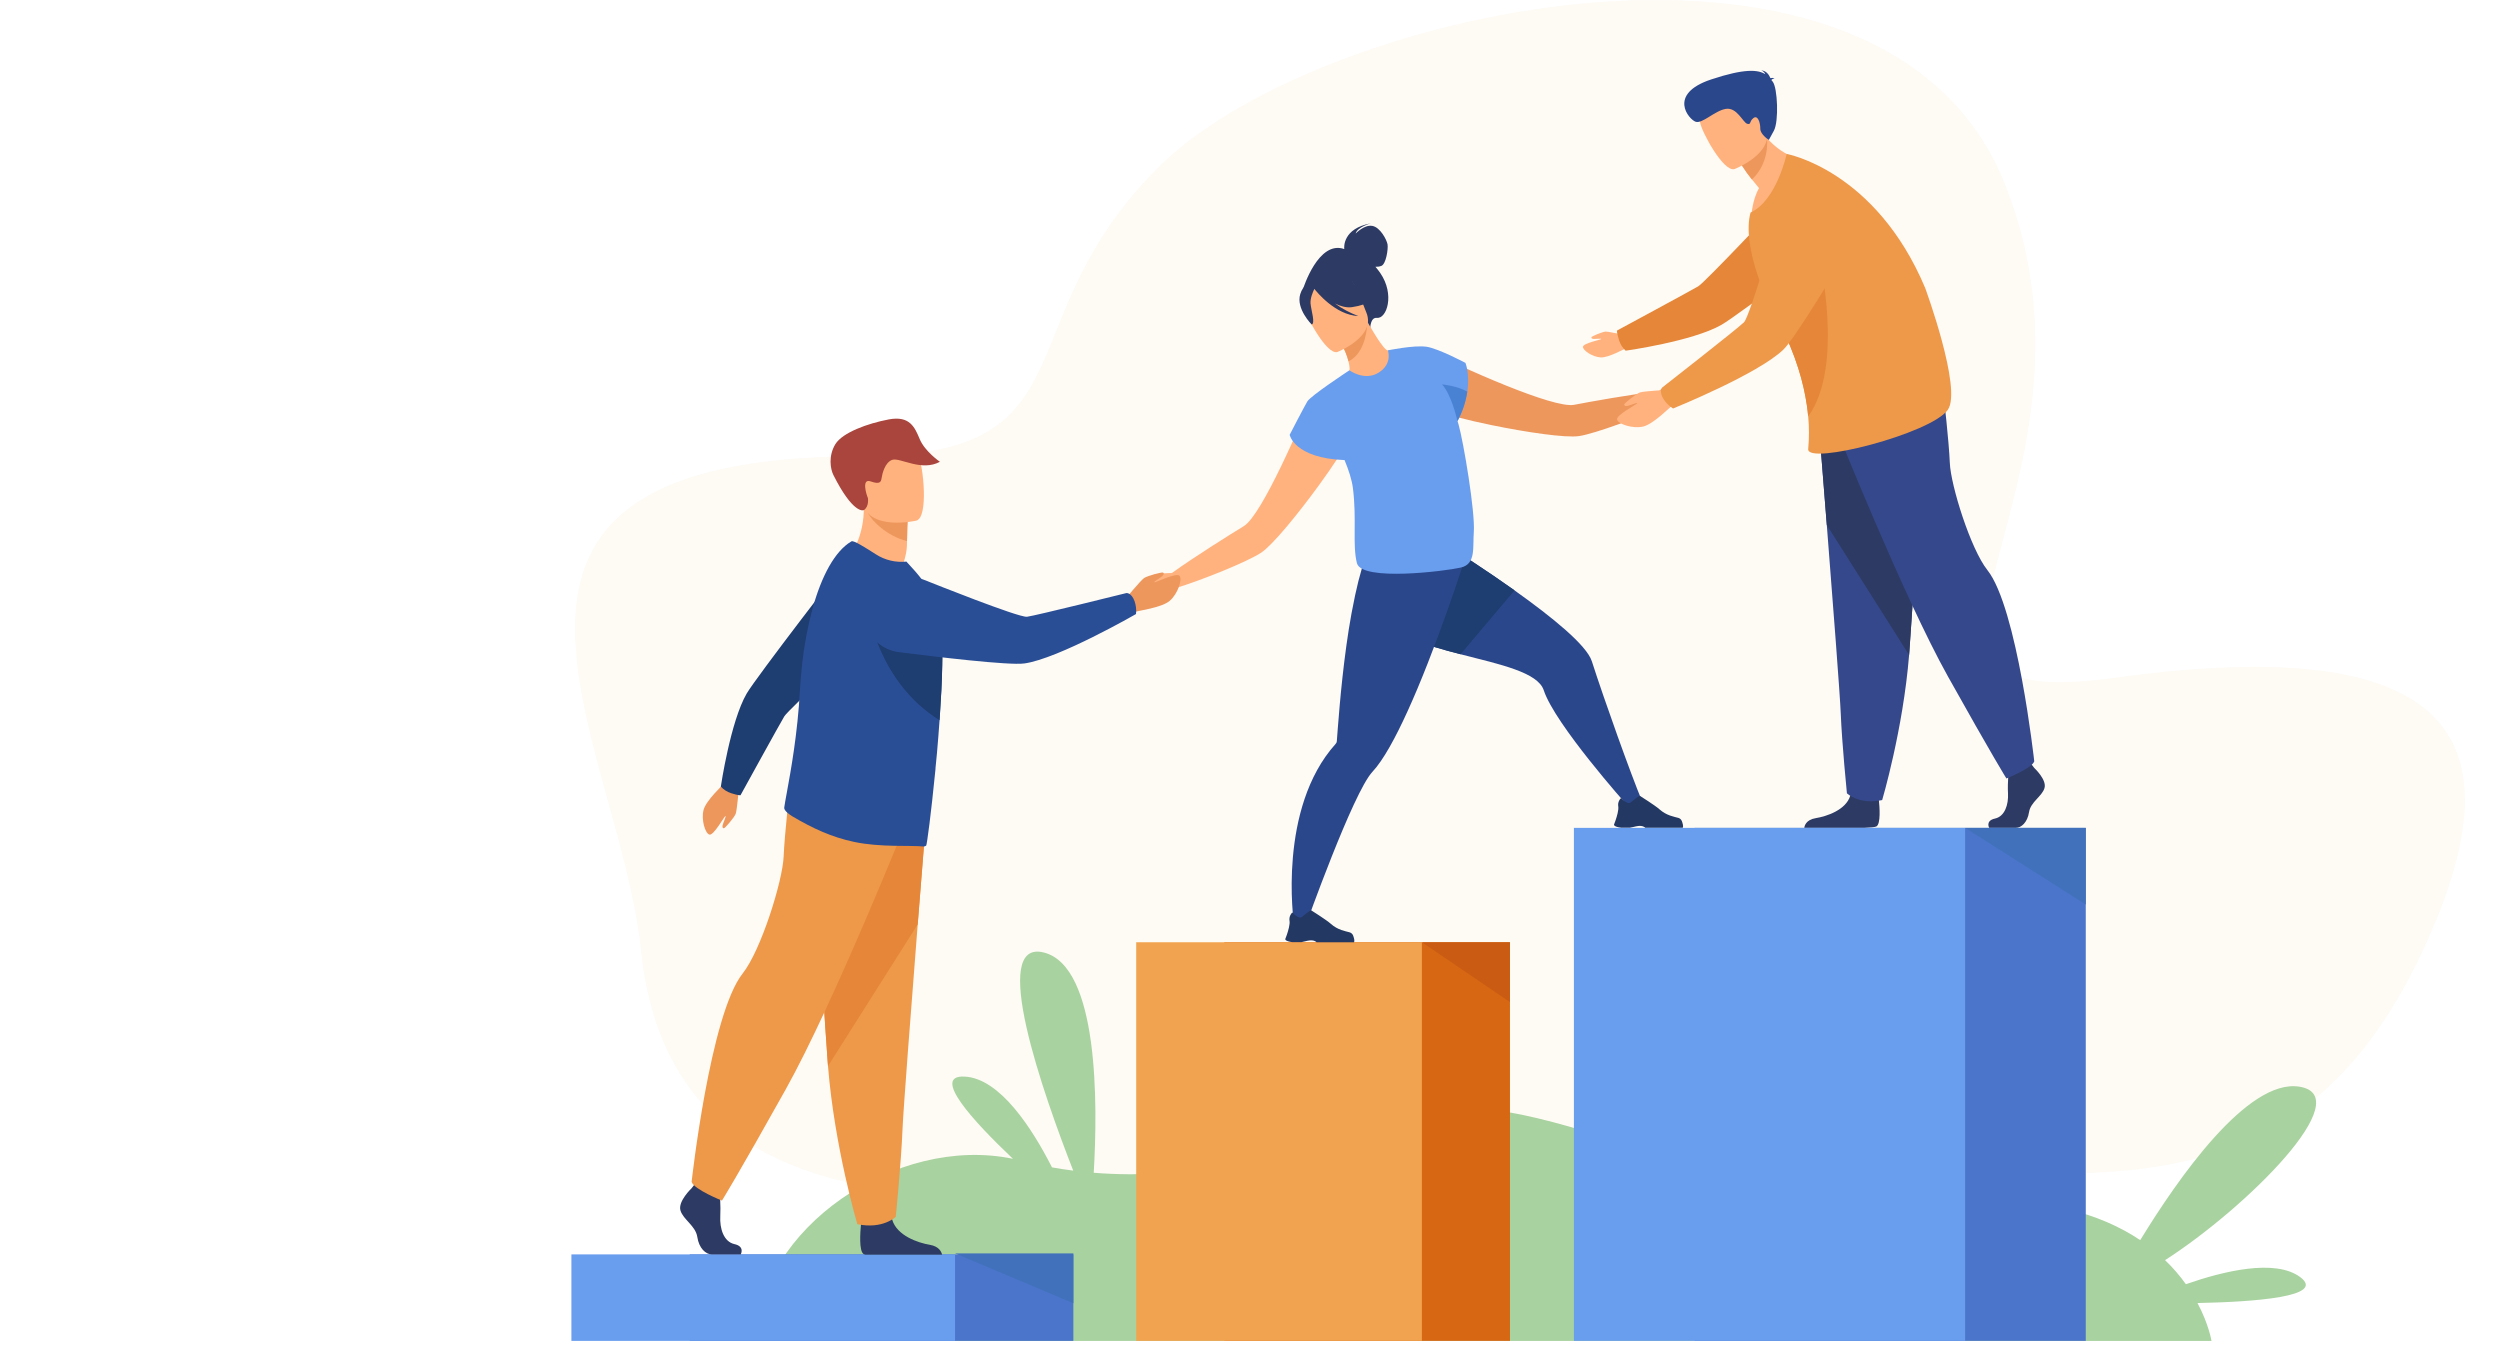 <?xml version="1.0" encoding="UTF-8"?>
<svg xmlns="http://www.w3.org/2000/svg" width="213" height="115" viewBox="0 0 213 115" fill="none">
  <path opacity="0.3" d="M54.615 80.928C52.749 62.973 35.251 38.872 73.416 38.872C93.58 38.872 85.274 27.334 98.983 13.98C112.692 0.626 160.638 -10.043 170.84 15.744C181.042 41.531 155.828 61.109 180.197 57.751C209.482 53.715 214.407 63.131 206.831 80.092C193.882 109.085 170.981 97.812 137.858 97.816C104.715 97.82 58.115 114.598 54.615 80.928Z" fill="#FBECDB"></path>
  <path d="M195.958 108.795C193.823 107.238 189.459 108.29 186.239 109.414C185.712 108.678 185.118 107.991 184.464 107.364C191.402 102.903 200.983 93.386 195.904 92.584C191.49 91.884 185.532 100.447 182.348 105.66C179.042 103.44 173.976 101.808 166.241 102.374C146.168 103.843 130.485 90.917 118.925 95.228C109.734 98.656 101.31 100.576 93.186 99.92C93.535 93.996 93.611 82.365 88.951 81.158C84.221 79.933 88.861 93.142 91.44 99.738C90.835 99.661 90.232 99.569 89.629 99.461C87.958 96.174 85.206 91.872 82.182 91.725C79.337 91.586 82.849 95.454 86.305 98.731C76.371 96.649 64.587 104.71 64.392 114.245H188.419C188.419 114.245 188.2 112.853 187.227 111.019C192.02 110.922 198.273 110.487 195.958 108.795Z" fill="#A8D29F"></path>
  <path d="M91.451 106.875H58.763V114.243H91.451V106.875Z" fill="#4A75CB"></path>
  <path d="M81.371 106.875H48.684V114.244H81.371V106.875Z" fill="#699DEE"></path>
  <path d="M104.31 114.241H128.65V80.28H104.31V114.241Z" fill="#D86713"></path>
  <path d="M96.805 114.241H121.144V80.28H96.805V114.241Z" fill="#F1A34F"></path>
  <path d="M121.144 80.28L128.649 85.379V80.28H121.144Z" fill="#C95C12"></path>
  <path d="M142.861 32.334C142.484 32.276 141.35 33.323 141.35 33.323C138.929 33.602 135.39 34.244 134.116 34.489C133.212 34.662 130.783 33.836 128.409 32.886C125.588 31.755 122.845 30.454 122.845 30.454C121.279 30.373 119.5 33.227 122.676 35.04C123.162 35.317 124.982 35.79 127.08 36.22C129.974 36.816 133.394 37.332 134.556 37.151C135.908 36.939 139.736 35.542 142.01 34.472H142.016L142.041 34.461C142.177 34.397 142.734 34.149 143.107 34.171C143.533 34.197 144.483 33.418 144.512 33.21C144.541 33.001 143.238 32.39 142.861 32.334Z" fill="#ED975D"></path>
  <path d="M139.905 68.264L138.571 68.535C138.571 68.535 132.47 61.693 131.529 58.813C131.025 57.278 127.806 56.609 124.438 55.742C121.509 54.986 118.47 54.075 117.019 52.298C113.898 48.479 118.977 43.786 118.977 43.786C118.977 43.786 124.379 46.991 129.037 50.3C132.294 52.615 135.189 54.98 135.624 56.339C136.686 59.642 138.932 65.925 139.905 68.264Z" fill="#2B478B"></path>
  <path d="M138.121 70.522H138.871C139.122 70.482 139.307 70.409 139.565 70.376C139.957 70.325 140.136 70.485 140.172 70.522L140.179 70.529H143.364C143.445 70.415 143.364 70.15 143.292 69.955C143.267 69.89 143.227 69.832 143.175 69.784C143.124 69.737 143.062 69.703 142.994 69.684C142.657 69.586 141.991 69.499 141.38 68.948C141.038 68.638 139.724 67.81 139.724 67.81H139.717C139.688 67.81 139.551 67.852 138.953 68.356C138.644 68.616 138.118 67.989 138.118 67.989C138.045 68.055 137.987 68.134 137.945 68.223C137.871 68.373 137.848 68.543 137.877 68.708C137.924 68.994 137.771 69.526 137.649 69.887C137.574 70.105 137.512 70.26 137.512 70.26C137.512 70.26 137.476 70.441 138.121 70.522Z" fill="#233862"></path>
  <path d="M129.039 50.299L124.44 55.741C121.511 54.985 118.472 54.074 117.02 52.296C113.9 48.478 118.979 43.785 118.979 43.785C118.979 43.785 124.38 46.989 129.039 50.299Z" fill="#1E3D70"></path>
  <path d="M124.86 47.457C124.86 47.457 124.49 48.624 123.889 50.38C123.126 52.6 121.989 55.761 120.757 58.693C120.485 59.339 120.209 59.971 119.932 60.58C118.907 62.836 117.857 64.769 116.937 65.751C115.276 67.517 111.24 78.876 111.24 78.876L110.233 78.598C110.233 78.598 108.831 68.902 113.795 63.38C113.851 63.325 113.886 63.252 113.895 63.175C113.962 62.358 114.198 58.7 114.713 54.993C114.839 54.083 114.982 53.171 115.142 52.297L115.174 52.131C115.929 48.091 116.654 46.294 117.588 45.39L124.456 47.342L124.86 47.457Z" fill="#2B478B"></path>
  <path d="M110.114 80.272H110.864C111.115 80.232 111.3 80.16 111.557 80.126C111.949 80.076 112.129 80.236 112.165 80.272L112.172 80.28H115.357C115.438 80.165 115.357 79.901 115.285 79.706C115.26 79.641 115.22 79.582 115.168 79.535C115.116 79.488 115.054 79.453 114.987 79.434C114.649 79.336 113.983 79.25 113.373 78.699C113.03 78.389 111.716 77.56 111.716 77.56H111.71C111.681 77.56 111.544 77.603 110.946 78.106C110.637 78.367 110.11 77.74 110.11 77.74C110.038 77.805 109.98 77.885 109.938 77.973C109.864 78.124 109.84 78.293 109.869 78.458C109.917 78.745 109.764 79.277 109.642 79.638C109.567 79.856 109.504 80.01 109.504 80.01C109.504 80.01 109.468 80.192 110.114 80.272Z" fill="#233862"></path>
  <path d="M111.587 34.267C111.587 34.267 110.438 37.074 109.112 39.805C107.998 42.102 106.759 44.346 105.974 44.825C104.867 45.5 101.817 47.405 99.838 48.825C99.838 48.825 98.294 48.814 98.057 49.109C97.82 49.404 97.264 50.73 97.426 50.864C97.588 50.998 98.815 50.936 99.114 50.631C99.374 50.364 99.952 50.174 100.096 50.128L100.123 50.12H100.129C102.533 49.382 106.305 47.843 107.447 47.091C108.43 46.445 110.609 43.764 112.347 41.379C113.607 39.651 114.635 38.077 114.806 37.547C115.93 34.069 112.691 33.156 111.587 34.267Z" fill="#FFB27D"></path>
  <path d="M117.598 23.261C117.471 23.076 117.333 22.899 117.186 22.73C117.359 22.738 117.531 22.713 117.693 22.654C118.098 22.487 118.281 21.208 118.22 20.829C118.159 20.45 117.599 19.354 116.908 19.244C116.217 19.134 115.503 19.898 115.503 19.898C115.631 19.345 116.798 19.026 116.798 19.026C114.39 19.47 114.513 21.073 114.531 21.22C112.327 20.437 111.033 24.581 111.033 24.581L116.744 27.94C116.744 27.94 116.758 27.025 117.303 27.084C118.152 27.179 118.859 25.096 117.598 23.261Z" fill="#2C3A64"></path>
  <path d="M117.962 31.956C116.651 32.573 114.913 31.685 114.921 31.675C115.034 31.564 114.994 31.228 114.892 30.786C114.789 30.328 114.545 29.702 114.096 28.955C114.003 28.793 113.909 28.637 113.796 28.47L113.946 28.414L116.492 27.395C116.492 27.395 116.904 28.134 117.334 28.806C117.699 29.367 118.083 29.871 118.251 29.856C118.261 29.845 119.945 31.003 117.962 31.956Z" fill="#FFB27D"></path>
  <path d="M116.492 27.649C116.426 28.555 116.118 30.19 114.892 30.789C114.789 30.331 114.545 29.704 114.096 28.957L116.492 27.649Z" fill="#ED975D"></path>
  <path d="M113.947 29.989C113.947 29.989 117.265 28.685 116.416 26.637C115.566 24.59 115.429 23.042 113.277 23.788C111.126 24.533 111.039 25.484 111.155 26.235C111.271 26.985 113.063 30.275 113.947 29.989Z" fill="#FFB27D"></path>
  <path d="M115.184 26.17C116.714 25.954 117.16 25.337 117.16 25.337C116.231 25.021 115.44 24.393 114.923 23.56C114.923 23.56 113.203 22.98 111.928 23.948C111.847 24.054 111.792 24.177 111.766 24.307C111.474 24.212 111.038 24.237 110.781 25.061C110.401 26.299 111.753 27.646 111.753 27.646C112.081 27.554 111.711 26.451 111.659 25.862C111.621 25.428 111.855 24.873 111.983 24.611C112.144 24.82 113.763 26.846 115.73 26.927C115.022 26.663 114.353 26.305 113.741 25.861C114.215 26.092 114.716 26.236 115.184 26.17Z" fill="#2C3A64"></path>
  <path d="M124.271 36.175C124.243 36.076 124.213 35.974 124.181 35.869C124.601 35.088 124.884 34.24 125.017 33.364C125.242 31.85 124.855 30.916 124.855 30.916C124.855 30.916 122.557 29.699 121.542 29.542C121.537 29.541 121.533 29.541 121.529 29.542L121.488 29.538C120.464 29.397 118.246 29.849 118.246 29.849C118.246 29.849 118.673 30.986 117.466 31.745C116.259 32.503 114.969 31.55 114.969 31.55L114.847 31.631C114.847 31.631 111.671 33.723 111.386 34.201C111.101 34.679 109.879 37.047 109.879 37.047C109.879 37.047 110.267 39.034 114.557 39.2C114.91 40.054 115.181 40.887 115.268 41.582C115.609 44.28 115.213 46.407 115.61 47.982C116.008 49.557 123.167 48.659 124.464 48.356C125.76 48.054 125.468 46.671 125.568 45.328C125.696 43.647 124.694 37.663 124.271 36.175Z" fill="#699DEE"></path>
  <path d="M125.017 33.367C124.883 34.247 124.598 35.097 124.175 35.88C124.063 35.385 123.605 33.572 122.865 32.75C122.868 32.75 124.11 32.862 125.017 33.367Z" fill="#4A82D3"></path>
  <path d="M95.866 51.047C95.866 51.047 97.2 49.431 97.485 49.243C97.77 49.055 99.032 48.718 99.104 48.785C99.176 48.852 99.179 48.946 99.023 49.087C98.867 49.227 98.272 49.572 98.356 49.611C98.44 49.651 100.239 48.756 100.499 49.057C100.758 49.358 100.351 50.598 99.658 51.193C98.966 51.787 96.898 52.041 96.769 52.123C95.672 52.828 95.866 51.047 95.866 51.047Z" fill="#ED975D"></path>
  <path d="M72.383 47.321C72.383 47.321 74.304 49.59 76.74 48.641C76.74 48.641 77.265 47.374 77.272 46.439C77.272 46.324 77.272 46.213 77.276 46.107C77.289 45.057 77.325 44.464 77.325 44.464C77.214 44.417 73.594 42.935 73.601 43.058C73.656 45.903 72.383 47.321 72.383 47.321Z" fill="#FFB27D"></path>
  <path d="M73.958 43.734C74.307 44.38 75.505 45.643 77.277 46.105C77.29 45.054 77.325 44.462 77.325 44.462C77.222 44.437 73.855 43.546 73.958 43.734Z" fill="#ED975D"></path>
  <path d="M78.083 44.355C78.083 44.355 74.012 45.31 73.456 42.771C72.899 40.231 71.999 38.644 74.573 37.927C77.148 37.209 77.868 38.068 78.26 38.87C78.653 39.673 79.127 44.041 78.083 44.355Z" fill="#FFB27D"></path>
  <path d="M73.595 43.463C73.539 43.498 72.663 43.767 71.004 40.469C70.744 39.951 70.567 38.831 71.174 37.841C71.781 36.851 73.933 36.073 75.721 35.735C77.509 35.396 77.938 36.4 78.359 37.41C78.801 38.469 80.077 39.342 80.077 39.342C78.539 40.201 76.678 38.971 76.035 39.173C75.392 39.376 75.165 40.386 75.116 40.713C75.068 41.04 74.994 41.307 74.185 41.017C73.375 40.727 73.82 42.161 73.948 42.435C73.948 42.435 74.061 43.168 73.595 43.463Z" fill="#A9453D"></path>
  <path d="M63.11 106.875H60.645C60.129 106.875 59.554 106.351 59.411 105.393C59.267 104.435 58.205 103.912 57.975 103.13C57.745 102.349 58.925 101.239 58.925 101.239L59.122 100.983L59.327 100.716L61.279 101.181C61.279 101.181 61.327 101.651 61.36 102.25C61.381 102.683 61.392 103.183 61.368 103.623C61.31 104.67 61.657 105.795 62.575 105.999C63.494 106.202 63.11 106.875 63.11 106.875Z" fill="#2C3A64"></path>
  <path d="M80.267 106.898H73.737C73.689 106.89 73.643 106.876 73.599 106.857C73.162 106.632 73.299 104.918 73.351 104.386C73.362 104.287 73.369 104.23 73.369 104.23C73.369 104.23 75.666 102.342 75.982 103.787C75.992 103.833 76.003 103.877 76.016 103.921C76.415 105.273 78.197 105.888 79.227 106.059C80.011 106.193 80.212 106.663 80.267 106.898Z" fill="#2C3A64"></path>
  <path d="M78.951 69.186C78.951 69.186 78.602 73.53 78.189 78.753C77.632 85.849 76.961 94.564 76.894 96.216C76.779 99.082 76.319 103.669 76.319 103.669C76.319 103.669 75.228 104.758 73.045 104.299C73.045 104.299 71.103 97.754 70.545 90.825C70.536 90.711 70.527 90.597 70.519 90.483C70.002 83.431 69.198 68.586 69.198 68.586L78.951 69.186Z" fill="#EE9849"></path>
  <path d="M78.951 69.186C78.951 69.186 78.602 73.53 78.189 78.753L70.547 90.825C70.538 90.711 70.529 90.597 70.521 90.483C70.004 83.431 69.2 68.586 69.2 68.586L78.951 69.186Z" fill="#E58638"></path>
  <path d="M77.357 69.701C77.357 69.701 71.066 85.438 66.933 92.833C62.8 100.229 61.51 102.292 61.51 102.292C61.51 102.292 59.138 101.345 58.925 100.698C58.925 100.698 60.506 86.421 63.275 82.941C64.839 80.974 66.674 75.072 66.764 73.008C66.854 70.944 67.323 66.86 67.323 66.86L77.357 69.701Z" fill="#EE9849"></path>
  <path d="M62.959 67.08C62.959 67.08 62.797 69.045 62.677 69.347C62.556 69.649 61.763 70.584 61.67 70.571C61.578 70.558 61.523 70.484 61.57 70.293C61.617 70.102 61.894 69.514 61.804 69.529C61.714 69.545 60.807 71.202 60.444 71.108C60.082 71.015 59.728 69.837 59.943 69.007C60.158 68.178 61.623 66.869 61.679 66.735C62.153 65.594 62.959 67.08 62.959 67.08Z" fill="#ED975D"></path>
  <path d="M62.284 67.578C62.98 67.801 63.093 67.751 63.093 67.751C63.093 67.751 66.481 61.593 66.824 61.03C67.167 60.467 74.017 54.125 74.017 54.125L72.257 47.573C72.257 47.573 64.465 57.644 63.62 59.086C62.23 61.474 61.415 67.02 61.415 67.02C61.652 67.277 61.951 67.469 62.284 67.578Z" fill="#1E3D70"></path>
  <path d="M80.278 56.697C80.254 58.044 80.175 59.556 80.069 61.093L80.05 61.366C79.983 62.318 79.909 63.272 79.826 64.202C79.791 64.576 79.756 64.944 79.718 65.306L79.712 65.355C79.712 65.491 79.693 65.637 79.678 65.772C79.334 69.256 78.974 72.009 78.908 72.052C78.83 72.106 78.734 72.131 78.64 72.12C77.724 72.005 74.993 72.213 72.757 71.727C70.87 71.33 69.245 70.577 67.523 69.561C67.295 69.426 66.774 69.069 66.817 68.802C66.858 68.508 66.935 68.085 67.033 67.552C67.372 65.698 67.958 62.51 68.157 58.778C68.196 58.083 68.253 57.397 68.326 56.722C68.498 55.064 68.803 53.423 69.239 51.814C70.005 49.059 71.132 46.948 72.545 46.122C72.729 46.019 73.723 46.65 74.636 47.235C75.404 47.726 76.318 47.943 77.226 47.848L77.985 48.687C78.909 49.75 79.889 51.167 80.155 53.188C80.175 53.337 80.192 53.495 80.207 53.664C80.282 54.673 80.306 55.686 80.278 56.697Z" fill="#2A4E96"></path>
  <path d="M80.278 56.697C80.254 58.044 80.175 59.556 80.069 61.093L80.05 61.366C74.821 58.099 74.016 52.12 74.016 52.12C76.588 52.233 78.629 52.823 80.207 53.667C80.282 54.676 80.306 55.687 80.278 56.697Z" fill="#1E3D70"></path>
  <path d="M96.66 51.208C96.391 50.481 95.972 50.528 95.972 50.528C95.972 50.528 88.201 52.462 87.499 52.548C86.796 52.633 79.127 49.558 79.127 49.558C79.127 49.558 76.106 48.205 74.691 49.441C73.462 50.515 73.406 51.874 73.693 53.017C73.864 53.682 74.231 54.281 74.746 54.734C75.262 55.188 75.903 55.477 76.585 55.562C79.716 55.96 85.963 56.709 87.27 56.527C90.183 56.123 96.787 52.317 96.787 52.317C96.831 51.943 96.787 51.563 96.66 51.208Z" fill="#2A4E96"></path>
  <path d="M173.322 65.434C173.322 65.434 174.402 66.433 174.191 67.143C173.981 67.854 173.006 68.326 172.874 69.194C172.742 70.062 172.216 70.535 171.74 70.535H169.48C169.48 70.535 169.131 69.925 169.974 69.741C170.816 69.558 171.134 68.537 171.082 67.59C171.029 66.643 171.163 65.381 171.163 65.381L172.954 64.96L173.322 65.434Z" fill="#2C3A64"></path>
  <path d="M159.858 70.418C159.749 70.472 159.364 70.51 158.835 70.535H153.723C153.74 70.383 153.859 69.843 154.694 69.708C155.639 69.555 157.275 69.007 157.639 67.801C157.652 67.762 157.663 67.722 157.671 67.682C157.96 66.394 160.068 68.077 160.068 68.077C160.068 68.077 160.074 68.128 160.083 68.216C160.135 68.69 160.263 70.219 159.858 70.418Z" fill="#2C3A64"></path>
  <path d="M154.947 35.95C154.947 35.95 155.271 39.937 155.643 44.729C156.154 51.239 156.77 59.235 156.83 60.75C156.935 63.38 157.357 67.588 157.357 67.588C157.357 67.588 158.358 68.587 160.361 68.166C160.361 68.166 162.142 62.16 162.655 55.804L162.679 55.489C163.153 49.02 163.893 35.397 163.893 35.397L154.947 35.95Z" fill="#35488B"></path>
  <path d="M154.947 35.95C154.947 35.95 155.271 39.937 155.643 44.729L162.655 55.805L162.679 55.49C163.153 49.021 163.893 35.398 163.893 35.398L154.947 35.95Z" fill="#2C3A64"></path>
  <path d="M156.408 36.424C156.408 36.424 162.178 50.862 165.972 57.647C169.765 64.432 170.947 66.326 170.947 66.326C170.947 66.326 173.121 65.458 173.319 64.866C173.319 64.866 171.868 51.767 169.327 48.574C167.892 46.77 166.206 41.354 166.126 39.461C166.047 37.568 165.612 33.82 165.612 33.82L156.408 36.424Z" fill="#35488B"></path>
  <path d="M138.613 28.593C138.613 28.593 137.048 28.235 136.784 28.253C136.521 28.271 135.6 28.657 135.588 28.731C135.576 28.804 135.619 28.866 135.778 28.877C135.938 28.888 136.461 28.82 136.426 28.884C136.39 28.947 134.883 29.243 134.867 29.547C134.851 29.851 135.676 30.413 136.376 30.451C137.075 30.489 138.448 29.679 138.566 29.668C139.567 29.581 138.613 28.593 138.613 28.593Z" fill="#FFB27D"></path>
  <path d="M137.944 28.989C137.719 28.276 137.771 28.162 137.771 28.162C137.771 28.162 144.115 24.738 144.696 24.391C145.276 24.044 151.832 17.079 151.832 17.079L158.55 18.924C158.55 18.924 148.156 26.826 146.665 27.677C144.204 29.083 138.505 29.879 138.505 29.879C138.245 29.635 138.051 29.329 137.944 28.989Z" fill="#E58638"></path>
  <path d="M153.869 13.694C153.869 13.694 151.515 17.828 149.214 18.368C149.214 18.368 149.309 16.979 149.869 16.029C149.64 15.759 149.439 15.511 149.265 15.289C148.959 14.906 148.673 14.508 148.41 14.095L149.191 11.999L149.72 10.576C149.954 11.002 150.232 11.401 150.55 11.768C152.055 13.498 153.869 13.694 153.869 13.694Z" fill="#FFB27D"></path>
  <path d="M150.55 11.768C150.55 11.768 150.828 13.838 149.263 15.292C148.957 14.909 148.672 14.511 148.408 14.098L149.19 12.002C150.026 11.744 150.55 11.768 150.55 11.768Z" fill="#ED975D"></path>
  <path d="M147.787 14.403C147.787 14.403 151.305 13.034 150.417 10.861C149.529 8.687 149.386 7.047 147.103 7.829C144.819 8.611 144.725 9.617 144.844 10.415C144.964 11.213 146.85 14.7 147.787 14.403Z" fill="#FFB27D"></path>
  <path d="M165.957 34.911C164.538 36.947 153.93 39.669 154.059 38.259C154.144 37.334 154.144 36.403 154.059 35.478C154.033 35.176 153.995 34.857 153.946 34.519C153.677 32.666 153.036 30.285 151.609 27.528C151.501 27.322 151.389 27.113 151.274 26.902C150.693 25.846 150.201 24.743 149.804 23.604C149.069 21.483 148.773 19.455 149.143 18.128C149.143 18.122 149.143 18.116 149.149 18.11C151.367 17.086 152.225 13.117 152.225 13.117C152.225 13.117 159.789 14.473 164.027 24.539C164.024 24.539 167.191 33.139 165.957 34.911Z" fill="#EE9849"></path>
  <path d="M154.054 35.478C154.028 35.176 153.99 34.857 153.942 34.519C153.672 32.666 153.032 30.285 151.604 27.528C151.847 26.045 152.188 24.811 152.559 24.255C154.068 21.998 154.947 21.645 154.947 21.645C154.947 21.645 157.209 31.171 154.054 35.478Z" fill="#E58638"></path>
  <path d="M142.132 33.212C142.132 33.212 140.039 33.322 139.715 33.438C139.392 33.555 138.372 34.367 138.383 34.465C138.394 34.563 138.47 34.627 138.674 34.58C138.878 34.533 139.512 34.266 139.493 34.357C139.473 34.448 137.684 35.359 137.773 35.745C137.861 36.131 139.1 36.545 139.991 36.343C140.882 36.141 142.317 34.633 142.461 34.578C143.681 34.113 142.132 33.212 142.132 33.212Z" fill="#FFB27D"></path>
  <path d="M141.734 34.005C141.315 33.328 141.617 33.02 141.617 33.02C141.617 33.02 148.082 27.967 148.589 27.457C149.096 26.946 151.44 18.817 151.44 18.817C151.44 18.817 152.25 15.528 154.141 15.165C155.784 14.849 156.921 15.661 157.665 16.614C158.096 17.17 158.349 17.843 158.391 18.545C158.434 19.247 158.263 19.946 157.902 20.55C156.252 23.326 152.922 28.838 151.95 29.78C149.785 31.876 142.544 34.804 142.544 34.804C142.216 34.603 141.939 34.33 141.734 34.005Z" fill="#EE9849"></path>
  <path d="M150.922 6.82C150.947 6.772 151.019 6.72 151.193 6.667C151.078 6.633 150.956 6.629 150.839 6.654C150.74 6.411 150.501 6.007 150.05 6C150.129 6.024 150.202 6.066 150.263 6.122C150.325 6.177 150.373 6.246 150.404 6.323C149.787 5.933 148.643 5.82 145.79 6.769C142.025 8.02 143.906 10.202 144.479 10.377C145.053 10.552 146.098 9.43 147.044 9.276C147.989 9.123 148.501 10.437 148.859 10.545C149.218 10.653 149.014 10.355 149.391 10.06C149.768 9.765 149.984 10.464 149.976 10.96C149.968 11.455 150.705 11.923 150.705 11.923L151.136 11.133C151.567 10.344 151.449 7.478 151.037 6.962L150.922 6.82Z" fill="#2B478B"></path>
  <path d="M91.451 106.791V111.042L81.372 106.791H91.451Z" fill="#4271BC"></path>
  <path d="M177.708 70.535H144.375V114.241H177.708V70.535Z" fill="#4A75CB"></path>
  <path d="M167.43 70.535H134.096V114.241H167.43V70.535Z" fill="#699DEE"></path>
  <path d="M177.708 70.535V77.071L167.43 70.535H177.708Z" fill="#4271BC"></path>
</svg>
